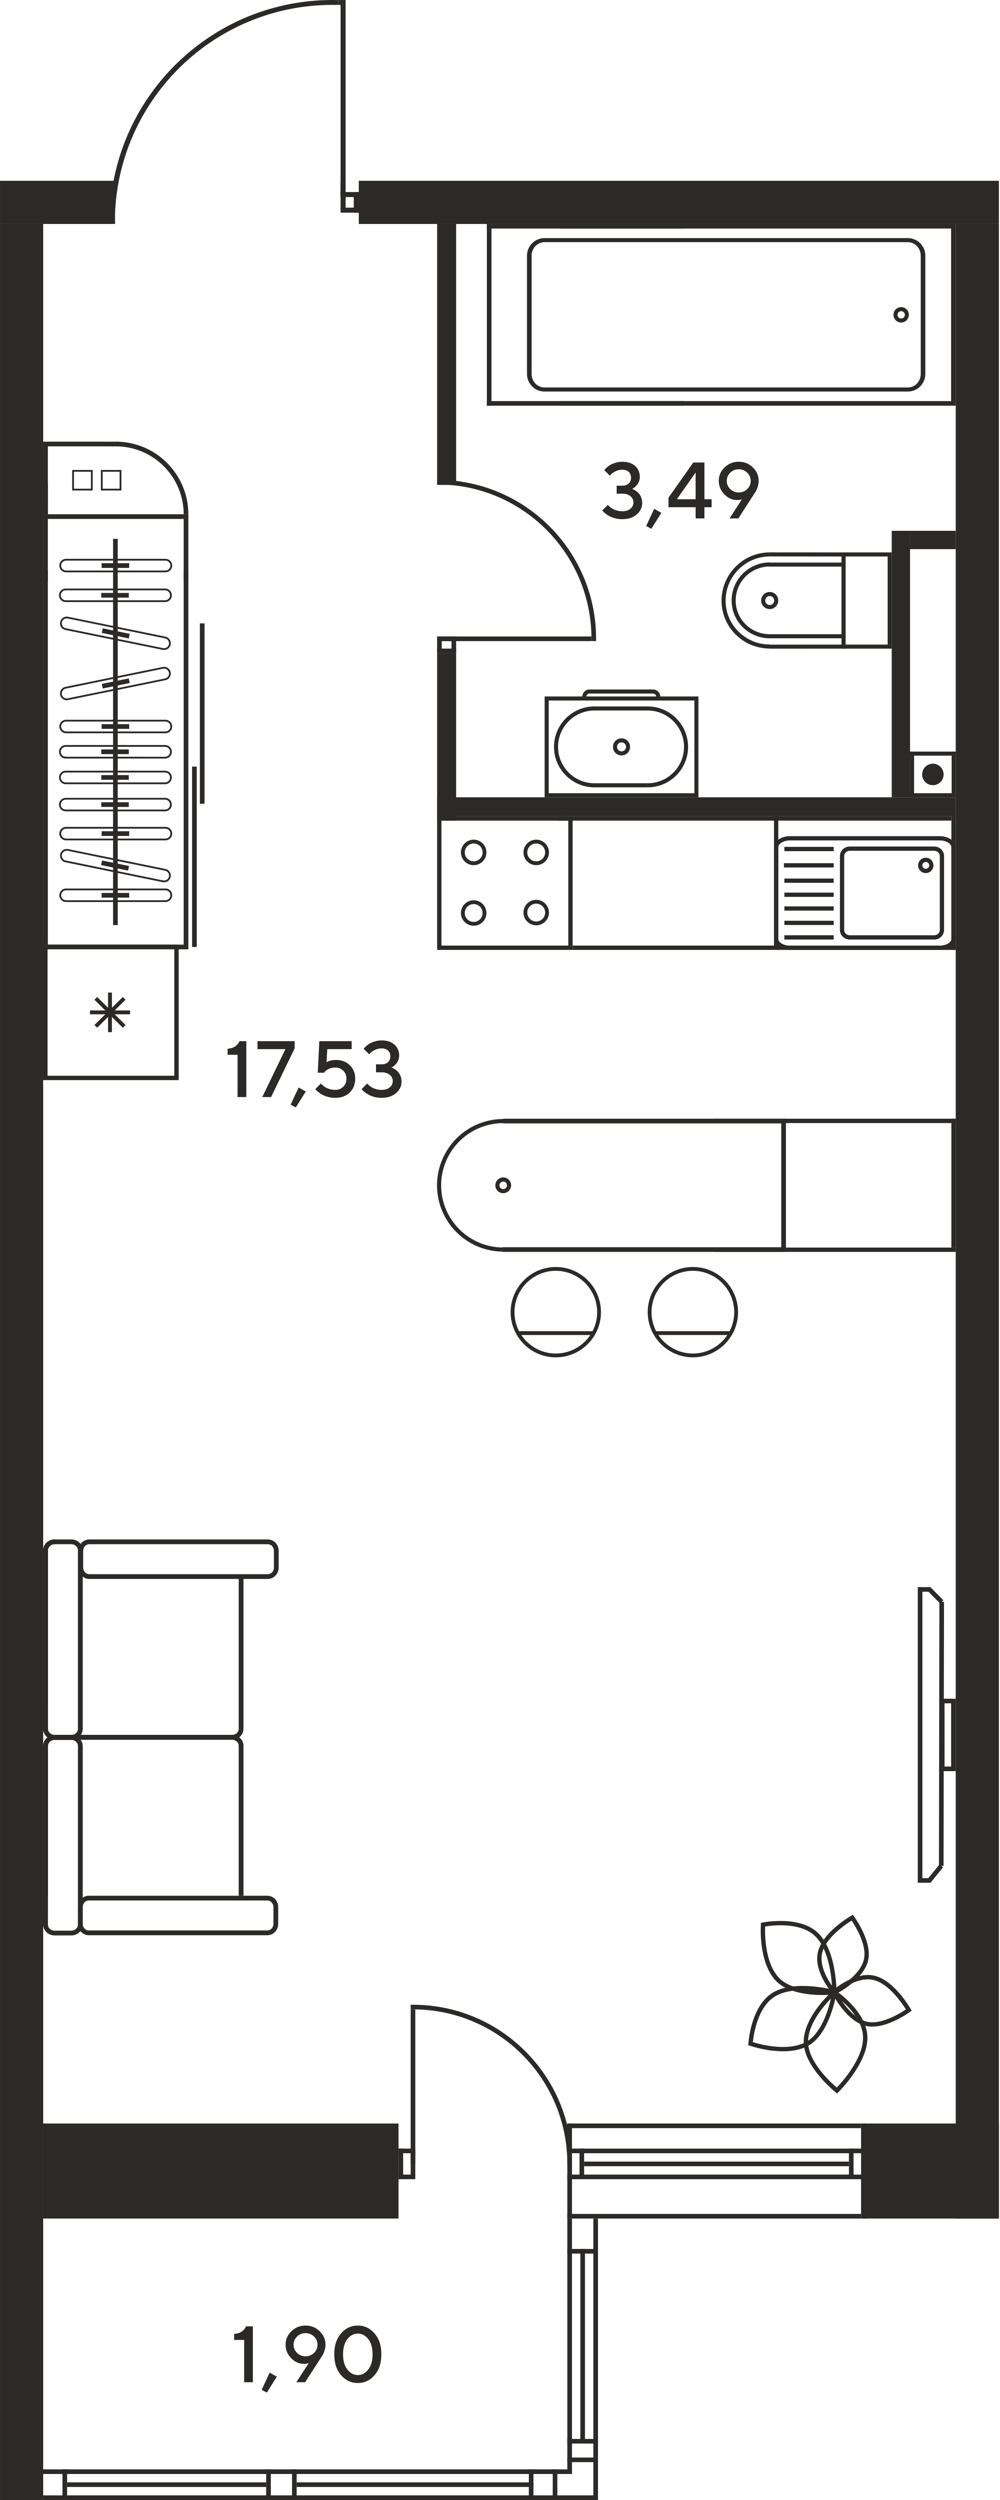 <?xml version="1.0" encoding="UTF-8"?>
<!DOCTYPE svg PUBLIC "-//W3C//DTD SVG 1.1//EN" "http://www.w3.org/Graphics/SVG/1.1/DTD/svg11.dtd">
<!-- Creator: CorelDRAW -->
<svg xmlns="http://www.w3.org/2000/svg" xml:space="preserve" width="432px" height="1080px" version="1.1" style="shape-rendering:geometricPrecision; text-rendering:geometricPrecision; image-rendering:optimizeQuality; fill-rule:evenodd; clip-rule:evenodd"
viewBox="0 0 432 1081.18"
 xmlns:xlink="http://www.w3.org/1999/xlink"
 xmlns:xodm="http://www.corel.com/coreldraw/odm/2003">
 <defs>
  <style type="text/css">
   <![CDATA[
    .fil0 {fill:#2B2A29}
    .fil3 {fill:#2B2A29}
    .fil2 {fill:#2B2A29;fill-rule:nonzero}
    .fil1 {fill:#2B2A29;fill-rule:nonzero}
   ]]>
  </style>
 </defs>
 <g id="Слой_x0020_1">
  <polygon class="fil0" points="431.76,959.46 431.76,918.36 373.15,918.36 373.15,959.46 "/>
  <polygon class="fil0" points="245.12,959.46 245.12,957.46 372.15,957.46 372.15,959.46 "/>
  <polygon class="fil0" points="245.12,920.36 245.12,918.36 372.15,918.36 372.15,920.36 "/>
  <polygon class="fil0" points="245.12,942.45 245.12,940.45 374.15,940.45 374.15,942.45 "/>
  <polygon class="fil0" points="245.12,931.21 245.12,929.21 374.15,929.21 374.15,931.21 "/>
  <polygon class="fil0" points="368.9,942.45 366.9,942.45 366.9,929.21 368.9,929.21 "/>
  <polygon class="fil0" points="247.13,959.46 245.12,959.46 245.12,918.36 247.13,918.36 "/>
  <polygon class="fil0" points="252.38,942.45 250.38,942.45 250.38,929.21 252.38,929.21 "/>
  <polygon class="fil0" points="374.15,959.46 372.15,959.46 372.15,918.36 374.15,918.36 "/>
  <polygon class="fil0" points="252.38,936.83 252.38,934.83 366.9,934.83 366.9,936.83 "/>
  <polygon class="fil0" points="179.37,942.45 179.37,940.45 172.12,940.45 172.12,942.45 "/>
  <polygon class="fil0" points="179.37,931.21 179.37,929.21 172.12,929.21 172.12,931.21 "/>
  <polygon class="fil0" points="172.12,942.45 174.12,942.45 174.12,929.21 172.12,929.21 "/>
  <polygon class="fil0" points="177.37,940.85 179.37,940.85 179.37,930.65 177.37,930.65 "/>
  <polygon class="fil0" points="179.37,869.01 177.37,869.01 177.37,935.75 179.37,935.75 "/>
  <path class="fil0" d="M177.37 867.01l1 -0.01c37.97,0 68.75,30.78 68.75,68.75l-2 0c0,-36.87 -29.88,-66.75 -66.75,-66.75l-1 0.01 0 -2z"/>
  <polygon class="fil0" points="-0.23,1081.18 18.44,1081.18 18.44,96.86 -0.23,96.86 "/>
  <polygon class="fil0" points="-0.23,96.86 -0.23,78.18 49.52,78.18 49.52,96.86 "/>
  <polygon class="fil0" points="413.09,959.46 431.76,959.46 431.76,96.86 413.09,96.86 "/>
  <polygon class="fil0" points="197.03,96.86 188.81,96.86 188.81,209.72 197.03,209.72 "/>
  <polygon class="fil0" points="197.03,282.51 188.81,282.51 188.81,354.9 197.03,354.9 "/>
  <polygon class="fil0" points="188.81,344.81 188.81,353.02 413.09,353.02 413.09,344.81 "/>
  <polygon class="fil0" points="247.13,1067.93 247.13,1069.93 18.44,1069.93 18.44,1067.93 "/>
  <polygon class="fil0" points="258.37,1079.18 258.37,1081.18 18.44,1081.18 18.44,1079.18 "/>
  <polygon class="fil0" points="230.46,1073.55 230.46,1075.55 128.07,1075.55 128.07,1073.55 "/>
  <polygon class="fil0" points="126.06,1067.93 128.06,1067.93 128.06,1081.18 126.06,1081.18 "/>
  <polygon class="fil0" points="114.87,1067.93 116.88,1067.93 116.88,1081.18 114.87,1081.18 "/>
  <polygon class="fil0" points="114.88,1073.55 114.88,1075.55 28.79,1075.55 28.79,1073.55 "/>
  <polygon class="fil0" points="228.47,1067.93 230.46,1067.93 230.46,1081.18 228.47,1081.18 "/>
  <polygon class="fil0" points="238.8,1067.93 240.8,1067.93 240.8,1081.18 238.8,1081.18 "/>
  <polygon class="fil0" points="245.12,1064.81 245.12,1062.81 258.38,1062.81 258.38,1064.81 "/>
  <polygon class="fil0" points="258.38,1081.18 256.37,1081.18 256.37,959.46 258.38,959.46 "/>
  <polygon class="fil0" points="247.13,1068.8 245.12,1068.8 245.12,959.46 247.13,959.46 "/>
  <polygon class="fil0" points="252.75,1056.25 250.75,1056.25 250.75,972.61 252.75,972.61 "/>
  <polygon class="fil0" points="245.12,1056.77 245.12,1054.77 258.38,1054.77 258.38,1056.77 "/>
  <polygon class="fil0" points="245.12,974.61 245.12,972.61 258.38,972.61 258.38,974.61 "/>
  <polygon class="fil0" points="26.78,1067.93 28.78,1067.93 28.78,1081.18 26.78,1081.18 "/>
  <polygon class="fil0" points="147.05,91.97 147.05,89.8 154.92,89.8 154.92,91.97 "/>
  <polygon class="fil0" points="147.05,85.23 147.05,83.06 154.92,83.06 154.92,85.23 "/>
  <polygon class="fil0" points="154.92,91.97 152.76,91.97 152.76,83.06 154.92,83.06 "/>
  <polygon class="fil0" points="149.23,90.24 147.05,90.24 147.05,79.17 149.23,79.17 "/>
  <polygon class="fil0" points="147.05,0.03 149.23,0.03 149.23,84.7 147.05,84.7 "/>
  <path class="fil0" d="M143.54 0c-51.75,0 -93.97,40.79 -96.28,91.97l2.26 0c2.25,-50.01 43.51,-89.86 94.07,-89.86 0.82,0 1.64,0.01 2.45,0.03l0 -2.11c-0.83,-0.02 -1.66,-0.03 -2.5,-0.03z"/>
  <polygon class="fil0" points="148.93,0.03 148.93,2.14 146.04,2.14 146.04,0.03 "/>
  <polygon class="fil0" points="188.81,275.26 190.81,275.26 190.81,282.51 188.81,282.51 "/>
  <polygon class="fil0" points="195.02,275.26 197.03,275.26 197.03,282.51 195.02,282.51 "/>
  <polygon class="fil0" points="188.81,282.51 188.81,280.51 197.03,280.51 197.03,282.51 "/>
  <polygon class="fil0" points="190.41,277.25 190.41,275.26 197.03,275.26 197.03,277.25 "/>
  <polygon class="fil0" points="255.55,275.26 255.55,277.26 188.81,277.26 188.81,275.26 "/>
  <path class="fil0" d="M257.55 277.26l0.01 -1c0,-37.97 -30.78,-68.75 -68.75,-68.75l0 1.99c36.87,0 66.75,29.89 66.75,66.76l-0.01 1 2 0z"/>
  <polygon class="fil0" points="20.46,408.53 20.46,254.96 20.46,248.52 20.46,246.5 18.44,246.5 18.44,410.56 81.22,410.56 81.22,246.5 79.2,246.5 79.2,248.52 79.2,254.96 79.2,408.53 "/>
  <path class="fil0" d="M49.83 191l0 2.03c16.19,0 29.37,13.17 29.37,29.37l2.02 0c0,-17.32 -14.08,-31.4 -31.39,-31.4z"/>
  <polygon class="fil0" points="18.44,223.61 20.46,223.61 20.47,193.03 50.61,193.04 50.61,191.01 18.44,191 "/>
  <polygon class="fil0" points="82.83,331.54 82.83,409.54 84.85,409.54 84.85,331.54 "/>
  <polygon class="fil0" points="86.2,269.6 86.2,347.6 88.23,347.6 88.23,269.6 "/>
  <polygon class="fil0" points="48.66,233.03 48.66,400.08 50.68,400.08 50.68,233.03 "/>
  <path class="fil0" d="M73.45 387.18c0,1.19 -0.96,2.15 -2.14,2.15l-42.96 0c-1.18,0 -2.15,-0.96 -2.15,-2.15 0,-1.18 0.97,-2.14 2.15,-2.14l42.96 -0.01c1.18,0 2.14,0.97 2.14,2.15zm-48.02 0c0,1.61 1.31,2.92 2.92,2.92l42.96 0c1.61,0 2.92,-1.31 2.92,-2.92 0,-1.61 -1.31,-2.92 -2.92,-2.92l-42.96 0c-1.61,0 -2.92,1.31 -2.92,2.92z"/>
  <polygon class="fil0" points="43.72,386.17 43.72,388.19 55.63,388.19 55.63,386.17 "/>
  <path class="fil0" d="M72.86 378.66c0,0.14 -0.01,0.29 -0.04,0.43 -0.24,1.15 -1.37,1.91 -2.53,1.67l-42.09 -8.61c-1.14,-0.22 -1.9,-1.38 -1.68,-2.53 0.24,-1.15 1.38,-1.91 2.54,-1.67l42.09 8.61c0.99,0.2 1.71,1.08 1.71,2.1zm-47.15 -8.61c0,1.38 0.98,2.59 2.33,2.86l42.1 8.61c1.57,0.32 3.12,-0.7 3.43,-2.28 0.35,-1.55 -0.73,-3.12 -2.27,-3.44l-42.09 -8.6c-1.57,-0.32 -3.12,0.69 -3.44,2.27 -0.04,0.19 -0.06,0.39 -0.06,0.58z"/>
  <polygon class="fil0" points="43.49,374.13 55.14,376.51 55.55,374.52 43.89,372.14 "/>
  <path class="fil0" d="M72.86 291.3c0,1.02 -0.72,1.9 -1.71,2.11l-42.09 8.6c-0.56,0.11 -1.14,0 -1.61,-0.31 -0.48,-0.32 -0.81,-0.8 -0.93,-1.36 -0.22,-1.14 0.54,-2.3 1.68,-2.53l42.09 -8.61c1.16,-0.24 2.29,0.51 2.53,1.67 0.03,0.14 0.04,0.29 0.04,0.43zm-47.15 8.61l0 0c0,0.19 0.02,0.39 0.06,0.58 0.15,0.76 0.6,1.42 1.25,1.85 0.65,0.43 1.43,0.58 2.19,0.42l42.09 -8.6c1.54,-0.32 2.62,-1.9 2.27,-3.44 -0.31,-1.58 -1.85,-2.6 -3.43,-2.28l-42.1 8.61c-1.35,0.28 -2.33,1.48 -2.33,2.86z"/>
  <polygon class="fil0" points="43.79,295.77 44.2,297.76 55.85,295.38 55.45,293.39 "/>
  <path class="fil0" d="M72.86 278.19c0,0.15 -0.01,0.29 -0.04,0.43 -0.12,0.56 -0.45,1.04 -0.92,1.36 -0.48,0.32 -1.05,0.43 -1.61,0.31l-42.09 -8.6c-1.14,-0.23 -1.9,-1.39 -1.68,-2.53 0.24,-1.16 1.38,-1.91 2.53,-1.68l42.1 8.61c0.99,0.2 1.71,1.09 1.71,2.1zm-47.15 -8.61c0,1.39 0.98,2.59 2.33,2.87l42.1 8.6c0.75,0.15 1.53,0.01 2.18,-0.42 0.66,-0.44 1.1,-1.09 1.25,-1.85 0.05,-0.19 0.06,-0.39 0.06,-0.59 0,-1.38 -0.98,-2.58 -2.33,-2.86l-42.09 -8.6c-1.58,-0.32 -3.12,0.7 -3.44,2.28 -0.04,0.18 -0.06,0.38 -0.06,0.57z"/>
  <polygon class="fil0" points="43.79,273.72 55.45,276.11 55.85,274.12 44.2,271.74 "/>
  <path class="fil0" d="M73.3 347.97c0,1.18 -0.96,2.14 -2.14,2.14l-42.97 0c-1.18,0 -2.14,-0.96 -2.14,-2.14 0,-1.19 0.96,-2.15 2.14,-2.15l42.97 0c1.18,0 2.14,0.96 2.14,2.15zm-48.02 0c0,1.61 1.31,2.91 2.91,2.91l42.97 0c1.61,0 2.92,-1.3 2.92,-2.91 0,-1.61 -1.31,-2.92 -2.92,-2.92l-42.97 0c-1.6,0 -2.91,1.31 -2.91,2.92z"/>
  <polygon class="fil0" points="43.56,346.95 43.56,348.98 55.46,348.98 55.46,346.95 "/>
  <path class="fil0" d="M73.3 336.23c0,1.18 -0.96,2.15 -2.14,2.15l-42.97 0c-1.18,0 -2.14,-0.97 -2.14,-2.15 0,-1.18 0.96,-2.14 2.14,-2.14l42.97 0c1.18,0 2.14,0.96 2.14,2.14zm-48.02 0c0,1.61 1.31,2.92 2.91,2.92l42.97 0c1.61,0 2.92,-1.31 2.92,-2.92 0,-1.61 -1.31,-2.91 -2.92,-2.91l-42.97 0c-1.6,0 -2.91,1.3 -2.91,2.91z"/>
  <polygon class="fil0" points="43.56,335.22 43.56,337.24 55.46,337.24 55.46,335.22 "/>
  <path class="fil0" d="M73.3 325.13c0,1.18 -0.96,2.15 -2.14,2.15l-42.97 -0.01c-1.18,0 -2.14,-0.96 -2.14,-2.14 0,-1.18 0.96,-2.15 2.14,-2.15l42.97 0c1.18,0 2.14,0.97 2.14,2.15zm-48.02 0c0,1.61 1.31,2.92 2.91,2.92l42.97 0c1.61,0 2.92,-1.31 2.92,-2.92 0,-1.61 -1.31,-2.92 -2.92,-2.92l-42.97 0c-1.6,0 -2.91,1.31 -2.91,2.92z"/>
  <polygon class="fil0" points="43.56,324.11 43.56,326.14 55.46,326.14 55.46,324.11 "/>
  <path class="fil0" d="M73.45 314.19c0,1.19 -0.96,2.15 -2.14,2.15l-42.96 0c-1.18,0 -2.15,-0.96 -2.15,-2.15 0,-1.18 0.97,-2.14 2.15,-2.14l42.96 0c1.18,0 2.14,0.96 2.14,2.14zm-48.02 0c0,1.61 1.31,2.92 2.92,2.92l42.96 0c1.61,0 2.92,-1.31 2.92,-2.92 0,-1.61 -1.31,-2.91 -2.92,-2.91l-42.96 -0.01c-1.61,0 -2.92,1.31 -2.92,2.92z"/>
  <polygon class="fil0" points="43.72,313.18 43.72,315.2 55.63,315.2 55.63,313.18 "/>
  <path class="fil0" d="M31.75 211.35l0 -7.33 7.33 0 0 7.33 -7.33 0zm-0.77 -8.1l0 8.87 8.87 0 0 -8.87 -8.87 0z"/>
  <path class="fil0" d="M44.17 211.35l0 -7.33 7.32 0 0 7.33 -7.32 0zm-0.78 -8.1l0 8.87 8.88 0 0 -8.87 -8.88 0z"/>
  <polygon class="fil0" points="20.46,251.79 18.44,251.79 18.44,209.21 20.46,209.21 "/>
  <polygon class="fil0" points="81.22,251.78 79.2,251.78 79.2,222.38 81.22,222.38 "/>
  <polygon class="fil0" points="81.22,222.4 81.22,224.43 18.44,224.43 18.44,222.4 "/>
  <path class="fil0" d="M73.3 257.45c0,1.18 -0.96,2.15 -2.14,2.15l-42.97 0c-1.18,0 -2.14,-0.97 -2.14,-2.15 0,-1.18 0.96,-2.15 2.14,-2.15l42.97 0c1.18,0 2.14,0.97 2.14,2.15zm-48.02 0c0,1.61 1.31,2.92 2.91,2.92l42.97 0c1.61,0 2.92,-1.31 2.92,-2.92 0,-1.61 -1.31,-2.92 -2.92,-2.92l-42.97 0c-1.6,0 -2.91,1.31 -2.91,2.92z"/>
  <polygon class="fil0" points="43.56,256.43 43.56,258.46 55.46,258.46 55.46,256.43 "/>
  <path class="fil0" d="M73.45 360.51c0,1.19 -0.96,2.15 -2.14,2.15l-42.96 0c-1.18,0 -2.15,-0.96 -2.15,-2.15 0,-1.18 0.97,-2.14 2.15,-2.14l42.96 0c1.18,0 2.14,0.96 2.14,2.14zm-48.02 0c0,1.61 1.31,2.92 2.92,2.92l42.96 0c1.61,0 2.92,-1.31 2.92,-2.92 0,-1.61 -1.31,-2.91 -2.92,-2.91l-42.96 0c-1.61,0 -2.92,1.3 -2.92,2.91z"/>
  <polygon class="fil0" points="43.72,359.5 43.72,361.52 55.63,361.52 55.63,359.5 "/>
  <path class="fil0" d="M73.45 244.59c0,1.19 -0.96,2.15 -2.14,2.15l-42.96 0c-1.18,0 -2.15,-0.96 -2.15,-2.15 0,-1.18 0.97,-2.14 2.15,-2.14l42.96 0c1.18,0 2.14,0.96 2.14,2.14zm-48.02 0c0,1.61 1.31,2.92 2.92,2.92l42.96 0c1.61,0 2.92,-1.31 2.92,-2.92 0,-1.61 -1.31,-2.91 -2.92,-2.91l-42.96 0c-1.61,0 -2.92,1.3 -2.92,2.91z"/>
  <polygon class="fil0" points="43.72,243.58 43.72,245.61 55.63,245.61 55.63,243.58 "/>
  <path class="fil0" d="M245.53 408.94l-54.85 0 0 -54.04 54.85 0 0 54.04zm-56.72 1.87l58.6 0 0 -57.79 -58.6 0 0 57.79z"/>
  <path class="fil0" d="M231.66 364.79c2.13,0 3.86,1.73 3.86,3.86 0,2.12 -1.73,3.85 -3.86,3.85 -2.13,0 -3.86,-1.73 -3.86,-3.85 0,-2.13 1.73,-3.86 3.86,-3.86zm0 9.37c3.04,0 5.52,-2.47 5.52,-5.51 0,-3.04 -2.48,-5.52 -5.52,-5.52 -3.04,0 -5.51,2.48 -5.51,5.52 0,3.04 2.47,5.51 5.51,5.51z"/>
  <path class="fil0" d="M231.66 390.8c2.13,0 3.86,1.73 3.86,3.86 0,2.13 -1.73,3.86 -3.86,3.86 -2.13,0 -3.86,-1.73 -3.86,-3.86 0,-2.13 1.73,-3.86 3.86,-3.86zm0 9.37c3.04,0 5.52,-2.47 5.52,-5.51 0,-3.04 -2.48,-5.52 -5.52,-5.52 -3.04,0 -5.51,2.48 -5.51,5.52 0,3.03 2.47,5.51 5.51,5.51z"/>
  <path class="fil0" d="M204.62 364.79c2.12,0 3.86,1.73 3.86,3.86 0,2.12 -1.74,3.85 -3.86,3.85 -2.13,0 -3.86,-1.73 -3.86,-3.85 0,-2.13 1.73,-3.86 3.86,-3.86zm0 9.37c3.04,0 5.51,-2.47 5.51,-5.51 0,-3.04 -2.47,-5.52 -5.51,-5.52 -3.04,0 -5.52,2.48 -5.52,5.52 0,3.04 2.48,5.51 5.52,5.51z"/>
  <path class="fil0" d="M204.62 390.99c2.12,0 3.85,1.73 3.85,3.86 0,2.13 -1.73,3.86 -3.85,3.86 -2.13,0 -3.86,-1.73 -3.86,-3.86 0,-2.13 1.73,-3.86 3.86,-3.86zm0 9.37c3.04,0 5.51,-2.47 5.51,-5.51 0,-3.04 -2.47,-5.51 -5.51,-5.51 -3.04,0 -5.52,2.47 -5.52,5.51 0,3.04 2.48,5.52 5.52,5.51z"/>
  <path class="fil0" d="M367.29 404.48c-1.35,0 -2.43,-1.01 -2.43,-2.26l0 -32.02c0,-1.24 1.08,-2.26 2.43,-2.26l36.48 0c1.34,0 2.43,1.02 2.43,2.26l0 32.02c0,1.25 -1.09,2.26 -2.43,2.26l-36.48 0zm36.48 -38.39l-36.48 0c-2.36,0 -4.28,1.85 -4.28,4.11l0 32.02c0,2.27 1.92,4.11 4.28,4.11l36.48 0c2.35,0 4.28,-1.84 4.28,-4.11l0 -32.02c0,-2.26 -1.93,-4.11 -4.28,-4.11z"/>
  <path class="fil0" d="M400.14 375.74c-0.82,0 -1.47,-0.66 -1.47,-1.48 0,-0.81 0.65,-1.48 1.47,-1.48 0.82,0 1.47,0.67 1.47,1.48 0,0.82 -0.65,1.48 -1.47,1.48zm0 -4.8c-1.83,0 -3.32,1.49 -3.32,3.32 0,1.83 1.49,3.33 3.32,3.33 1.84,0 3.32,-1.5 3.32,-3.33 0,-1.83 -1.48,-3.32 -3.32,-3.32z"/>
  <path class="fil0" d="M341.38 408.96c-2.73,0 -5.04,-1.37 -5.04,-3l0 -39.49c0,-1.63 2.31,-3.01 5.04,-3.01l64.82 0c2.74,0 5.04,1.38 5.04,3.01l0 39.49c0,1.63 -2.31,3 -5.04,3l-64.82 0zm64.82 -47.34l-64.82 0c-3.8,0 -6.89,2.18 -6.89,4.85l0 39.49c0,2.67 3.09,4.85 6.89,4.85l64.82 0c3.8,0 6.89,-2.18 6.89,-4.85l0 -39.49c0,-2.67 -3.1,-4.85 -6.89,-4.85z"/>
  <polygon class="fil0" points="360.31,404.48 338.99,404.48 338.99,406.33 360.31,406.33 "/>
  <polygon class="fil0" points="360.31,366.25 338.99,366.25 338.99,368.1 360.31,368.1 "/>
  <polygon class="fil0" points="360.31,386.03 338.99,386.03 338.99,387.87 360.31,387.87 "/>
  <polygon class="fil0" points="360.31,398.2 338.99,398.2 338.99,400.04 360.31,400.04 "/>
  <polygon class="fil0" points="360.31,391.98 338.99,391.98 338.99,393.82 360.31,393.82 "/>
  <polygon class="fil0" points="360.31,379.95 338.99,379.95 338.99,381.79 360.31,381.79 "/>
  <polygon class="fil0" points="360.31,373.31 338.79,373.31 338.79,375.16 360.31,375.16 "/>
  <polygon class="fil0" points="335.46,410.81 335.46,408.94 413.09,408.94 413.09,410.81 "/>
  <polygon class="fil0" points="240.79,354.9 240.79,353.02 411.21,353.02 411.21,354.9 "/>
  <polygon class="fil0" points="334.49,352.21 336.36,352.21 336.36,410 334.49,410 "/>
  <polygon class="fil0" points="411.21,352.21 413.09,352.21 413.09,410.81 411.21,410.81 "/>
  <polygon class="fil0" points="308.39,485.7 308.39,483.82 413.09,483.82 413.09,485.7 "/>
  <path class="fil0" d="M281.53 567.48c0,-9.87 8.02,-17.89 17.89,-17.89 9.86,0 17.88,8.02 17.88,17.89 0,9.86 -8.02,17.88 -17.88,17.88 -9.87,0 -17.89,-8.02 -17.89,-17.88zm37.42 0c0,-10.78 -8.76,-19.54 -19.53,-19.54 -10.78,0 -19.54,8.76 -19.54,19.54 0,10.76 8.76,19.53 19.54,19.53 10.77,0 19.53,-8.77 19.53,-19.53z"/>
  <polygon class="fil0" points="315.79,577.36 315.79,575.71 283.04,575.71 283.04,577.36 "/>
  <path class="fil0" d="M215.76 512.62c0,-0.75 0.51,-1.4 1.23,-1.59 0.87,-0.22 1.76,0.31 1.98,1.18 0.23,0.86 -0.31,1.77 -1.17,1.99 -0.42,0.11 -0.86,0.05 -1.24,-0.18 -0.37,-0.22 -0.64,-0.57 -0.74,-0.99 -0.04,-0.14 -0.06,-0.28 -0.06,-0.41zm5.05 0c0,-0.29 -0.04,-0.57 -0.11,-0.86 -0.47,-1.82 -2.33,-2.92 -4.16,-2.45 -1.79,0.46 -2.91,2.36 -2.45,4.16 0.22,0.88 0.78,1.62 1.57,2.09 0.78,0.46 1.7,0.59 2.59,0.36 1.51,-0.39 2.56,-1.75 2.56,-3.3z"/>
  <polygon class="fil0" points="339.66,541.41 339.66,483.82 217.39,483.82 217.39,485.84 337.64,485.84 337.64,539.4 217.02,539.39 217.02,541.41 "/>
  <path class="fil0" d="M217.89 483.94c-2.55,-0.04 -5.11,0.27 -7.62,0.91 -15.3,3.95 -24.54,19.6 -20.6,34.93 3.22,12.49 14.46,21.33 27.34,21.51l0.02 -1.78c-12.07,-0.17 -22.62,-8.46 -25.63,-20.18 -3.71,-14.36 4.97,-29.05 19.32,-32.75 2.35,-0.61 4.75,-0.89 7.14,-0.85l0.03 -1.79z"/>
  <path class="fil0" d="M222.25 567.48c0,-9.87 8.02,-17.89 17.88,-17.89 9.87,0 17.89,8.02 17.89,17.89 0,9.86 -8.02,17.88 -17.89,17.88 -9.86,0 -17.88,-8.02 -17.88,-17.88zm37.42 0c0,-10.78 -8.76,-19.54 -19.54,-19.54 -10.77,0 -19.53,8.76 -19.53,19.54 0,10.76 8.76,19.53 19.53,19.53 10.78,0 19.54,-8.77 19.54,-19.53z"/>
  <polygon class="fil0" points="256.51,577.36 256.51,575.71 223.76,575.71 223.76,577.36 "/>
  <polygon class="fil0" points="308.39,541.41 308.39,539.54 413.09,539.54 413.09,541.41 "/>
  <polygon class="fil0" points="413.09,539.54 411.21,539.54 411.21,483.82 413.09,483.82 "/>
  <polygon class="fil0" points="247.41,410.81 247.41,408.94 336.34,408.94 336.34,410.81 "/>
  <polygon class="fil0" points="56.01,438.66 56.01,436.99 38.66,436.99 38.66,438.66 "/>
  <polygon class="fil0" points="48.17,446.38 48.17,429.27 46.49,429.27 46.49,446.38 "/>
  <polygon class="fil0" points="54.06,432.36 52.86,431.19 40.6,443.28 41.79,444.46 "/>
  <polygon class="fil0" points="54.06,443.28 41.79,431.19 40.6,432.36 52.86,444.46 "/>
  <path class="fil0" d="M75.15 410.42l0 54.81 -54.82 0 0 -54.81 54.82 0zm1.89 56.7l0 -58.59 -58.6 0 0 58.59 58.6 0z"/>
  <path class="fil0" d="M103 819.85l0 -64.84c0,-1.45 -1.29,-2.63 -2.86,-2.63l-76.77 0c-1.58,0 -2.86,1.18 -2.86,2.63l0 64.84 -2.07 0 0 -64.84c0,-2.59 2.21,-4.7 4.93,-4.7l76.77 0c2.71,0 4.92,2.11 4.92,4.7l0 64.84 -2.06 0z"/>
  <path class="fil0" d="M30.61 834.96c1.57,0 2.86,-1.19 2.86,-2.64l0 -77.22c0,-1.45 -1.29,-2.63 -2.86,-2.63l-7.24 0c-1.58,0 -2.86,1.18 -2.86,2.63l-0.01 77.22c0,1.46 1.29,2.64 2.87,2.64l7.24 0zm-7.24 -84.56l7.24 0c2.72,0 4.93,2.11 4.93,4.7l0 77.22c0,2.6 -2.21,4.7 -4.93,4.7l-7.24 0c-2.72,0 -4.93,-2.1 -4.93,-4.7l0 -77.22c0,-2.59 2.21,-4.7 4.93,-4.7z"/>
  <path class="fil0" d="M23.37 665.76l0 2.07c-1.58,0 -2.86,1.18 -2.86,2.63l-0.01 77.22c0,1.45 1.29,2.63 2.87,2.63l76.77 0c1.57,0 2.86,-1.18 2.86,-2.63l0 -65.69 2.06 0 0 65.69c0,2.59 -2.21,4.7 -4.92,4.7l-76.77 0c-2.72,0 -4.93,-2.11 -4.93,-4.7l0 -77.22c0,-2.59 2.21,-4.7 4.93,-4.7z"/>
  <path class="fil0" d="M30.61 750.31c1.57,0 2.86,-1.18 2.86,-2.63l0 -77.22c0,-1.45 -1.29,-2.63 -2.86,-2.63l-7.24 0c-1.58,0 -2.86,1.18 -2.86,2.63l-0.01 77.22c0,1.45 1.29,2.63 2.87,2.63l7.24 0zm-7.24 -84.55l7.24 0c2.72,0 4.93,2.11 4.93,4.7l0 77.22c0,2.59 -2.21,4.7 -4.93,4.7l-7.24 0c-2.72,0 -4.93,-2.11 -4.93,-4.7l0 -77.22c0,-2.59 2.21,-4.7 4.93,-4.7z"/>
  <path class="fil0" d="M115.58 680.79c1.46,0 2.64,-1.29 2.64,-2.86l0 -7.24c0,-1.58 -1.18,-2.86 -2.64,-2.86l-77.21 0c-1.45,0 -2.64,1.28 -2.64,2.86l0 7.24c0,1.57 1.19,2.86 2.64,2.86l77.21 0zm-77.21 -15.03l77.21 0c2.59,0 4.7,2.21 4.7,4.93l0 7.24c0,2.71 -2.11,4.92 -4.7,4.92l-77.21 0c-2.6,0 -4.7,-2.21 -4.7,-4.92l0 -7.24c0,-2.72 2.1,-4.93 4.7,-4.93z"/>
  <path class="fil0" d="M115.39 834.87c1.45,0 2.63,-1.28 2.63,-2.86l0 -7.24c0,-1.57 -1.18,-2.86 -2.63,-2.86l-77.23 0c-1.45,0 -2.63,1.29 -2.63,2.86l0 7.24c0,1.58 1.18,2.86 2.64,2.86l77.22 0zm-77.23 -15.02l77.23 0c2.59,0 4.7,2.21 4.7,4.92l-0.01 7.24c0,2.72 -2.1,4.93 -4.69,4.93l-77.23 0c-2.58,0 -4.69,-2.21 -4.69,-4.93l0 -7.24c0,-2.71 2.11,-4.93 4.69,-4.92z"/>
  <polygon class="fil0" points="407.73,692.05 406.31,693.44 401.3,688.38 398.67,688.38 398.67,812.25 401.24,812.25 406.05,806.31 407.6,807.56 402.19,814.24 396.68,814.24 396.68,686.39 402.13,686.39 "/>
  <polygon class="fil0" points="408.02,692.74 407.82,806.93 405.83,806.93 406.03,692.74 "/>
  <path class="fil0" d="M411.1 763.99l0 -27.35 -2.85 0 0 27.35 2.85 0zm1.99 -29.34l0 31.33 -6.83 0 0 -31.33 6.83 0z"/>
  <path class="fil1" d="M273.18 211.42c0.12,0.05 0.27,0.11 0.47,0.2 0.19,0.08 0.54,0.28 1.03,0.6 0.5,0.32 0.93,0.69 1.31,1.11 0.39,0.42 0.74,0.99 1.05,1.73 0.3,0.73 0.46,1.54 0.46,2.41 0,1.98 -0.79,3.65 -2.37,5.02 -1.58,1.36 -3.67,2.05 -6.26,2.05 -1.1,0 -2.15,-0.13 -3.14,-0.4 -0.99,-0.26 -1.81,-0.58 -2.45,-0.94 -0.65,-0.37 -1.21,-0.74 -1.68,-1.11 -0.47,-0.37 -0.81,-0.67 -1.03,-0.92l-0.33 -0.43 2.41 -2.41c0.04,0.07 0.12,0.17 0.24,0.3 0.12,0.13 0.37,0.35 0.77,0.67 0.39,0.33 0.8,0.6 1.24,0.84 0.43,0.25 1,0.46 1.72,0.67 0.71,0.19 1.46,0.29 2.25,0.29 1.49,0 2.67,-0.36 3.53,-1.09 0.87,-0.72 1.3,-1.63 1.3,-2.71 0,-1.09 -0.43,-1.99 -1.3,-2.71 -0.86,-0.73 -2.04,-1.09 -3.53,-1.09l-2.42 0 0 -3.46 2.42 0c1.19,0 2.12,-0.31 2.79,-0.93 0.66,-0.62 1,-1.46 1,-2.52 0,-1.06 -0.34,-1.9 -1,-2.52 -0.67,-0.61 -1.6,-0.92 -2.79,-0.92 -1.02,0 -1.97,0.22 -2.87,0.65 -0.9,0.44 -1.53,0.86 -1.9,1.27l-0.58 0.66 -2.42 -2.42c0.06,-0.09 0.17,-0.21 0.31,-0.38 0.14,-0.16 0.45,-0.45 0.93,-0.88 0.48,-0.43 1,-0.8 1.56,-1.11 0.55,-0.3 1.27,-0.59 2.17,-0.85 0.9,-0.27 1.83,-0.4 2.8,-0.4 2.37,0 4.22,0.61 5.58,1.83 1.34,1.22 2.02,2.8 2.02,4.73 0,0.66 -0.12,1.3 -0.35,1.91 -0.23,0.61 -0.51,1.11 -0.83,1.5 -0.33,0.37 -0.64,0.7 -0.95,0.98 -0.31,0.27 -0.58,0.47 -0.82,0.58l-0.34 0.2zm9.49 8.63l3.11 1.74 -4.32 6.89 -2.24 -1.2 3.45 -7.43zm21.74 -4.14l3.1 0 0 3.45 -3.1 0 0 4.84 -3.81 0 0 -4.84 -11.73 0 0 -4.13 10.71 -15.2 4.83 0 0 15.88zm-3.81 0l0 -11.57 -8.11 11.57 8.11 0zm17.95 0.35c-2.09,0 -3.93,-0.82 -5.53,-2.47 -1.6,-1.64 -2.41,-3.59 -2.41,-5.82 0,-2.26 0.84,-4.21 2.52,-5.83 1.68,-1.63 3.72,-2.45 6.11,-2.45 2.4,0 4.43,0.82 6.11,2.45 1.68,1.64 2.52,3.58 2.52,5.83 0,0.92 -0.15,1.84 -0.47,2.76 -0.33,0.92 -0.65,1.61 -0.98,2.08l-0.45 0.69 -6.89 10.7 -3.81 0 5.36 -8.29c-0.58,0.24 -1.27,0.35 -2.08,0.35zm-2.98 -11.82c-1,0.98 -1.5,2.16 -1.5,3.54 0,1.37 0.5,2.55 1.5,3.53 1,0.98 2.22,1.46 3.67,1.46 1.45,0 2.68,-0.48 3.68,-1.46 1,-0.98 1.5,-2.16 1.5,-3.53 0,-1.38 -0.5,-2.56 -1.5,-3.54 -1,-0.99 -2.23,-1.48 -3.68,-1.48 -1.45,0 -2.67,0.49 -3.67,1.48z"/>
  <path class="fil1" d="M106.2 1006.08l2.93 0 0 24.17 -3.79 0 0 -18.29 -4.32 0 0 -2.59c1.45,-0.16 2.56,-0.5 3.32,-1.04 0.76,-0.53 1.38,-1.28 1.86,-2.25zm10.18 20.02l3.11 1.74 -4.32 6.89 -2.24 -1.19 3.45 -7.44zm14.83 -3.79c-2.09,0 -3.94,-0.82 -5.53,-2.47 -1.6,-1.64 -2.41,-3.59 -2.41,-5.82 0,-2.26 0.84,-4.2 2.52,-5.83 1.68,-1.63 3.72,-2.45 6.11,-2.45 2.39,0 4.43,0.82 6.11,2.45 1.68,1.64 2.52,3.58 2.52,5.83 0,0.92 -0.15,1.84 -0.48,2.76 -0.32,0.92 -0.64,1.61 -0.97,2.08l-0.45 0.69 -6.9 10.7 -3.8 0 5.36 -8.29c-0.58,0.24 -1.27,0.35 -2.08,0.35zm-2.98 -11.82c-1,0.98 -1.5,2.16 -1.5,3.54 0,1.37 0.5,2.55 1.5,3.53 1,0.98 2.22,1.47 3.67,1.47 1.45,0 2.68,-0.49 3.68,-1.47 1,-0.98 1.5,-2.16 1.5,-3.53 0,-1.38 -0.5,-2.56 -1.5,-3.54 -1,-0.99 -2.23,-1.47 -3.68,-1.47 -1.45,0 -2.67,0.48 -3.67,1.47zm19.04 16.72c-1.96,-2.25 -2.95,-5.27 -2.95,-9.05 0,-3.77 0.99,-6.78 2.95,-9.03 1.97,-2.26 4.38,-3.39 7.24,-3.39 2.85,0 5.26,1.13 7.23,3.39 1.97,2.25 2.95,5.26 2.95,9.03 0,3.78 -0.98,6.8 -2.95,9.05 -1.97,2.25 -4.38,3.38 -7.23,3.38 -2.86,0 -5.27,-1.13 -7.24,-3.38zm11.75 -2.46c1.25,-1.6 1.87,-3.79 1.87,-6.59 0,-2.78 -0.62,-4.97 -1.87,-6.57 -1.26,-1.59 -2.76,-2.39 -4.51,-2.39 -1.76,0 -3.26,0.8 -4.51,2.39 -1.26,1.6 -1.88,3.79 -1.88,6.57 0,2.8 0.62,4.99 1.88,6.59 1.25,1.6 2.75,2.4 4.51,2.4 1.75,0 3.25,-0.8 4.51,-2.4z"/>
  <g id="_1674505571632">
   <path class="fil2" d="M325.36 883.17c2.92,0.91 14.66,4.15 22.64,0.12 7.92,-3.99 10.88,-17.5 11.52,-20.97 -3.4,-0.83 -16.59,-3.61 -24.4,0.97 -7.76,4.54 -9.45,16.74 -9.76,19.88zm23.5 1.81c-9.87,4.97 -24.79,-0.25 -24.83,-0.27l-0.67 -0.25 0.06 -0.71c0,-0.04 0.93,-16.35 10.74,-22.09 9.71,-5.68 26.64,-0.96 26.68,-0.95l0.79 0.22 -0.11 0.82c0,0.05 -2.71,18.22 -12.66,23.23z"/>
   <path class="fil2" d="M330.66 833.17c-0.11,3.14 -0.17,15.28 5.74,21.91 5.88,6.59 19.69,5.96 23.24,5.68 -0.07,-3.47 -0.81,-16.94 -7.25,-23.32 -6.41,-6.34 -18.67,-4.78 -21.73,-4.27zm4.34 23.16c-7.38,-8.26 -6.19,-23.95 -6.18,-23.99l0.02 -0.74 0.72 -0.15c0.05,-0.01 16.08,-3.33 24.15,4.65 8,7.9 7.83,25.5 7.83,25.55l-0.03 0.82 -0.82 0.09c-0.04,0.01 -18.27,2.09 -25.69,-6.23z"/>
   <path class="fil2" d="M360.67 862.82c-2.27,2.1 -10.93,10.65 -11.43,19.55 -0.5,8.81 9.68,18.13 12.4,20.45 2.46,-2.57 11.42,-12.59 11.37,-21.61 -0.05,-9.02 -9.82,-16.58 -12.34,-18.39zm-13.32 19.45c0.63,-11.05 12.59,-21.33 12.62,-21.36l0.54 -0.47 0.6 0.39c0.04,0.03 13.71,9.01 13.79,20.36 0.06,11.26 -12.47,23.53 -12.51,23.57l-0.6 0.63 -0.68 -0.56c-0.03,-0.03 -14.39,-11.43 -13.76,-22.56z"/>
   <path class="fil2" d="M361.69 861.79c1.26,2.36 5.87,10.23 12.24,12.33 6.29,2.07 15.05,-3.37 17.6,-5.09 -1.6,-2.59 -7.22,-10.97 -13.79,-12.69 -6.53,-1.71 -13.94,3.75 -16.05,5.45zm11.65 14.12c-8.3,-2.74 -13.65,-13.9 -13.67,-13.93l-0.35 -0.67 0.59 -0.49c0.02,-0.02 9.61,-8.58 18.31,-6.31 8.6,2.26 15.36,14.26 15.38,14.29l0.46 0.76 -0.73 0.51c-0.03,0.02 -11.61,8.6 -19.99,5.84z"/>
   <path class="fil2" d="M360.83 860.44c2.36,-1.27 10.23,-5.86 12.33,-12.24 2.08,-6.29 -3.37,-15.04 -5.09,-17.6 -2.59,1.61 -10.96,7.21 -12.69,13.79 -1.7,6.53 3.76,13.94 5.45,16.05zm14.12 -11.65c-2.73,8.3 -13.9,13.66 -13.92,13.67l-0.68 0.35 -0.48 -0.58c-0.03,-0.03 -8.58,-9.61 -6.31,-18.32 2.26,-8.6 14.25,-15.35 14.29,-15.37l0.75 -0.47 0.51 0.74c0.02,0.02 8.61,11.6 5.84,19.98z"/>
  </g>
  <path class="fil1" d="M103.37 450.28l2.92 0 0 24.17 -3.79 0 0 -18.29 -4.31 0 0 -2.59c1.45,-0.16 2.55,-0.5 3.31,-1.04 0.76,-0.53 1.38,-1.28 1.87,-2.25zm7.75 0l16.07 0 0 3.12 -10.19 21.05 -3.81 0 10.01 -20.72 -12.08 0 0 -3.45zm17.79 20.02l3.1 1.74 -4.32 6.89 -2.24 -1.19 3.46 -7.44zm16.2 -11.89c2.42,0 4.4,0.76 5.96,2.28 1.55,1.54 2.32,3.47 2.32,5.82 0,2.44 -0.79,4.43 -2.37,5.97 -1.59,1.54 -3.67,2.31 -6.26,2.31 -1.1,0 -2.14,-0.13 -3.13,-0.4 -0.99,-0.26 -1.81,-0.58 -2.45,-0.94 -0.65,-0.37 -1.21,-0.74 -1.68,-1.1 -0.48,-0.38 -0.81,-0.68 -1.02,-0.93l-0.35 -0.43 2.43 -2.41c0.05,0.07 0.12,0.17 0.24,0.3 0.1,0.13 0.36,0.35 0.76,0.68 0.39,0.32 0.8,0.59 1.24,0.83 0.44,0.25 1.02,0.47 1.73,0.67 0.71,0.19 1.46,0.29 2.23,0.29 1.38,0 2.53,-0.46 3.46,-1.38 0.92,-0.92 1.38,-2.08 1.38,-3.46 0,-1.38 -0.46,-2.53 -1.38,-3.46 -0.93,-0.92 -2.08,-1.38 -3.46,-1.38 -1.01,0 -1.92,0.19 -2.72,0.56 -0.8,0.37 -1.36,0.74 -1.66,1.11l-0.44 0.58 -2.76 0 0.69 -13.64 13.97 0 0 3.45 -10.52 0 -0.35 5.7c0.92,-0.69 2.3,-1.02 4.14,-1.02zm23.99 3.26c0.12,0.05 0.27,0.11 0.47,0.2 0.19,0.08 0.54,0.29 1.03,0.6 0.5,0.32 0.93,0.69 1.31,1.11 0.39,0.42 0.73,0.99 1.05,1.73 0.3,0.74 0.46,1.54 0.46,2.42 0,1.98 -0.79,3.64 -2.38,5.01 -1.57,1.37 -3.66,2.05 -6.26,2.05 -1.09,0 -2.14,-0.13 -3.13,-0.4 -0.99,-0.26 -1.81,-0.58 -2.45,-0.94 -0.65,-0.37 -1.21,-0.74 -1.68,-1.1 -0.47,-0.38 -0.81,-0.68 -1.03,-0.93l-0.34 -0.43 2.42 -2.41c0.04,0.07 0.12,0.17 0.24,0.3 0.12,0.13 0.37,0.35 0.77,0.68 0.39,0.32 0.8,0.59 1.23,0.83 0.44,0.25 1.01,0.47 1.72,0.67 0.72,0.19 1.47,0.29 2.25,0.29 1.5,0 2.68,-0.36 3.54,-1.09 0.87,-0.72 1.3,-1.63 1.3,-2.71 0,-1.08 -0.43,-1.99 -1.3,-2.71 -0.86,-0.73 -2.04,-1.09 -3.54,-1.09l-2.41 0 0 -3.46 2.41 0c1.2,0 2.13,-0.31 2.8,-0.92 0.66,-0.63 1,-1.47 1,-2.52 0,-1.07 -0.34,-1.91 -1,-2.52 -0.67,-0.62 -1.6,-0.93 -2.8,-0.93 -1.01,0 -1.96,0.22 -2.86,0.66 -0.9,0.43 -1.53,0.85 -1.9,1.26l-0.58 0.66 -2.42 -2.41c0.06,-0.1 0.16,-0.22 0.31,-0.38 0.14,-0.16 0.45,-0.46 0.93,-0.89 0.48,-0.43 1,-0.79 1.55,-1.1 0.56,-0.31 1.28,-0.6 2.18,-0.86 0.9,-0.27 1.83,-0.4 2.79,-0.4 2.38,0 4.23,0.61 5.59,1.83 1.34,1.22 2.02,2.8 2.02,4.73 0,0.66 -0.12,1.3 -0.35,1.91 -0.23,0.62 -0.51,1.11 -0.83,1.5 -0.33,0.38 -0.64,0.7 -0.95,0.98 -0.31,0.28 -0.58,0.47 -0.82,0.58l-0.34 0.2z"/>
  <g id="_1674505559824">
   <path class="fil0" d="M268.56 324.95c-1.07,0 -1.95,-0.87 -1.95,-1.94 0,-1.08 0.88,-1.95 1.95,-1.95 1.07,0 1.95,0.87 1.95,1.95 0,1.07 -0.88,1.94 -1.95,1.94zm0 -5.65c-2.04,0 -3.7,1.66 -3.7,3.71 0,2.04 1.66,3.7 3.7,3.7 2.05,0 3.7,-1.66 3.7,-3.7 0,-2.05 -1.65,-3.71 -3.7,-3.71z"/>
   <path class="fil0" d="M237.06 302.96l63.01 0 0 40.09 -63.01 0 0 -40.09zm64.76 -1.76l-66.52 0 0 43.61 66.52 0 0 -43.61z"/>
   <path class="fil0" d="M282.17 298.18l-27.44 0c-1.74,0 -3.15,1.41 -3.15,3.15l1.76 0c0,-0.77 0.62,-1.39 1.39,-1.39l27.44 0c0.77,0 1.39,0.62 1.39,1.39l1.76 0c0,-1.74 -1.42,-3.15 -3.15,-3.15z"/>
   <path class="fil0" d="M256.85 305.51c-9.65,0 -17.5,7.85 -17.5,17.5 0,9.64 7.85,17.49 17.5,17.49l0 -1.76c-8.68,0 -15.74,-7.06 -15.74,-15.73 0,-8.68 7.06,-15.74 15.74,-15.74l0 -1.76z"/>
   <path class="fil0" d="M279.85 305.51l0 1.76c8.67,0 15.73,7.06 15.73,15.74 0,8.67 -7.06,15.73 -15.73,15.73l0 1.76c9.64,0 17.49,-7.85 17.49,-17.49 0,-9.65 -7.85,-17.5 -17.49,-17.5z"/>
   <polygon class="fil0" points="279.85,338.74 256.49,338.74 256.49,340.5 279.85,340.5 "/>
   <polygon class="fil0" points="280.03,305.52 256.69,305.52 256.69,307.27 280.03,307.27 "/>
  </g>
  <g id="_1674505555792">
   <path class="fil0" d="M365.48 240.66l0 38.1 18.17 0 0 -38.1 -18.17 0zm-1.76 39.86l0 -41.62 21.69 0 0 41.62 -21.69 0z"/>
   <polygon class="fil0" points="332.58,278.78 363.69,278.76 363.69,240.67 332.63,240.64 332.63,238.89 365.44,238.91 365.44,280.52 332.58,280.53 "/>
   <path class="fil0" d="M311.81 259.79c0,-11.53 9.38,-20.9 20.9,-20.9l0 1.76c-10.56,0 -19.14,8.58 -19.14,19.14 0,10.44 8.55,18.93 19.06,18.93l0 1.76c-11.48,0 -20.82,-9.28 -20.82,-20.69z"/>
   <path class="fil0" d="M334.59 259.71c0,-1.07 -0.87,-1.95 -1.94,-1.95 -1.08,0 -1.95,0.88 -1.95,1.95 0,1.08 0.87,1.95 1.95,1.95 1.07,0 1.94,-0.87 1.94,-1.95zm-5.65 0c0,-2.04 1.66,-3.7 3.71,-3.7 2.04,0 3.69,1.66 3.69,3.7 0,2.05 -1.65,3.7 -3.69,3.7 -2.05,0 -3.71,-1.66 -3.71,-3.7z"/>
   <path class="fil0" d="M316.17 259.72c0,-9.09 7.4,-16.48 16.48,-16.48l0 1.76c-8.11,0 -14.72,6.6 -14.72,14.72 0,8.03 6.58,14.56 14.67,14.56l0 1.76c-9.06,0 -16.43,-7.32 -16.43,-16.32z"/>
   <polygon class="fil0" points="332.4,245.04 332.4,243.29 364.57,243.29 364.57,245.04 "/>
   <polygon class="fil0" points="332.52,276.04 332.52,274.28 364.81,274.28 364.81,276.04 "/>
  </g>
  <g id="_1674505555744">
   <g>
    <path class="fil3" d="M403.21 330.28c2.56,0 4.64,2.08 4.64,4.65 0,2.56 -2.08,4.64 -4.64,4.64 -2.57,0 -4.64,-2.08 -4.64,-4.64 0,-2.57 2.07,-4.65 4.64,-4.65z"/>
    <g>
     <polygon class="fil0" points="393.33,344.81 395.08,344.81 395.08,325.04 393.33,325.04 "/>
     <polygon class="fil0" points="413.09,326.8 413.09,325.04 393.33,325.04 393.33,326.8 "/>
     <polygon class="fil0" points="413.09,344.81 413.09,343.05 393.33,343.05 393.33,344.81 "/>
     <polygon class="fil0" points="411.33,344.81 413.09,344.81 413.09,325.04 411.33,325.04 "/>
    </g>
   </g>
   <polygon class="fil0" points="393.33,237.49 393.33,229.56 413.09,229.56 413.09,237.49 "/>
   <polygon class="fil0" points="393.33,344.81 385.41,344.81 385.41,229.56 393.33,229.56 "/>
  </g>
  <g id="_1674505555360">
   <path class="fil0" d="M397.95 110.59c0,-3.23 -2.48,-5.86 -5.54,-5.86l-157.2 0c-3.05,0 -5.54,2.63 -5.54,5.86l0 51.13c0,3.23 2.49,5.85 5.54,5.85l157.2 0c3.06,0 5.54,-2.62 5.54,-5.85l0 -51.13zm-170.28 51.13l0 -51.13c0,-4.2 3.38,-7.61 7.54,-7.61l157.2 0c4.16,0 7.54,3.41 7.54,7.61l0 51.13c0,4.2 -3.38,7.61 -7.54,7.61l-157.2 0c-4.16,0 -7.54,-3.41 -7.54,-7.61z"/>
   <path class="fil0" d="M391.08 136.15c0,-0.13 -0.02,-0.26 -0.05,-0.4 -0.11,-0.4 -0.37,-0.74 -0.73,-0.96 -0.36,-0.21 -0.8,-0.27 -1.2,-0.17 -0.82,0.22 -1.35,1.1 -1.13,1.93 0.1,0.41 0.36,0.75 0.72,0.96 0.37,0.22 0.79,0.28 1.2,0.17 0.7,-0.17 1.19,-0.8 1.19,-1.53zm-4.92 0c0,0 0,0 0,0 0,-1.52 1.03,-2.85 2.5,-3.23 0.87,-0.22 1.76,-0.09 2.53,0.36 0.77,0.46 1.31,1.18 1.53,2.04 0.45,1.77 -0.65,3.62 -2.39,4.06 -0.87,0.23 -1.77,0.1 -2.53,-0.35 -0.77,-0.46 -1.31,-1.18 -1.53,-2.04 -0.07,-0.27 -0.11,-0.56 -0.11,-0.84z"/>
   <polygon class="fil0" points="243.96,173.46 248.15,173.46 411.09,173.46 411.09,98.84 248.15,98.84 243.96,98.84 241.97,98.84 241.97,96.86 413.09,96.86 413.09,175.45 241.97,175.45 241.97,173.46 "/>
   <polygon class="fil0" points="295.67,175.45 295.67,173.46 210.32,173.46 210.32,175.45 "/>
   <polygon class="fil0" points="295.67,98.84 295.67,96.86 210.32,96.86 210.32,98.84 "/>
   <polygon class="fil0" points="210.32,175.45 212.31,175.45 212.31,96.86 210.32,96.86 "/>
  </g>
  <polygon class="fil0" points="172.12,959.46 172.12,918.36 18.44,918.36 18.44,959.46 "/>
  <polygon class="fil0" points="154.93,96.86 154.93,78.18 431.76,78.18 431.76,96.86 "/>
 </g>
</svg>
